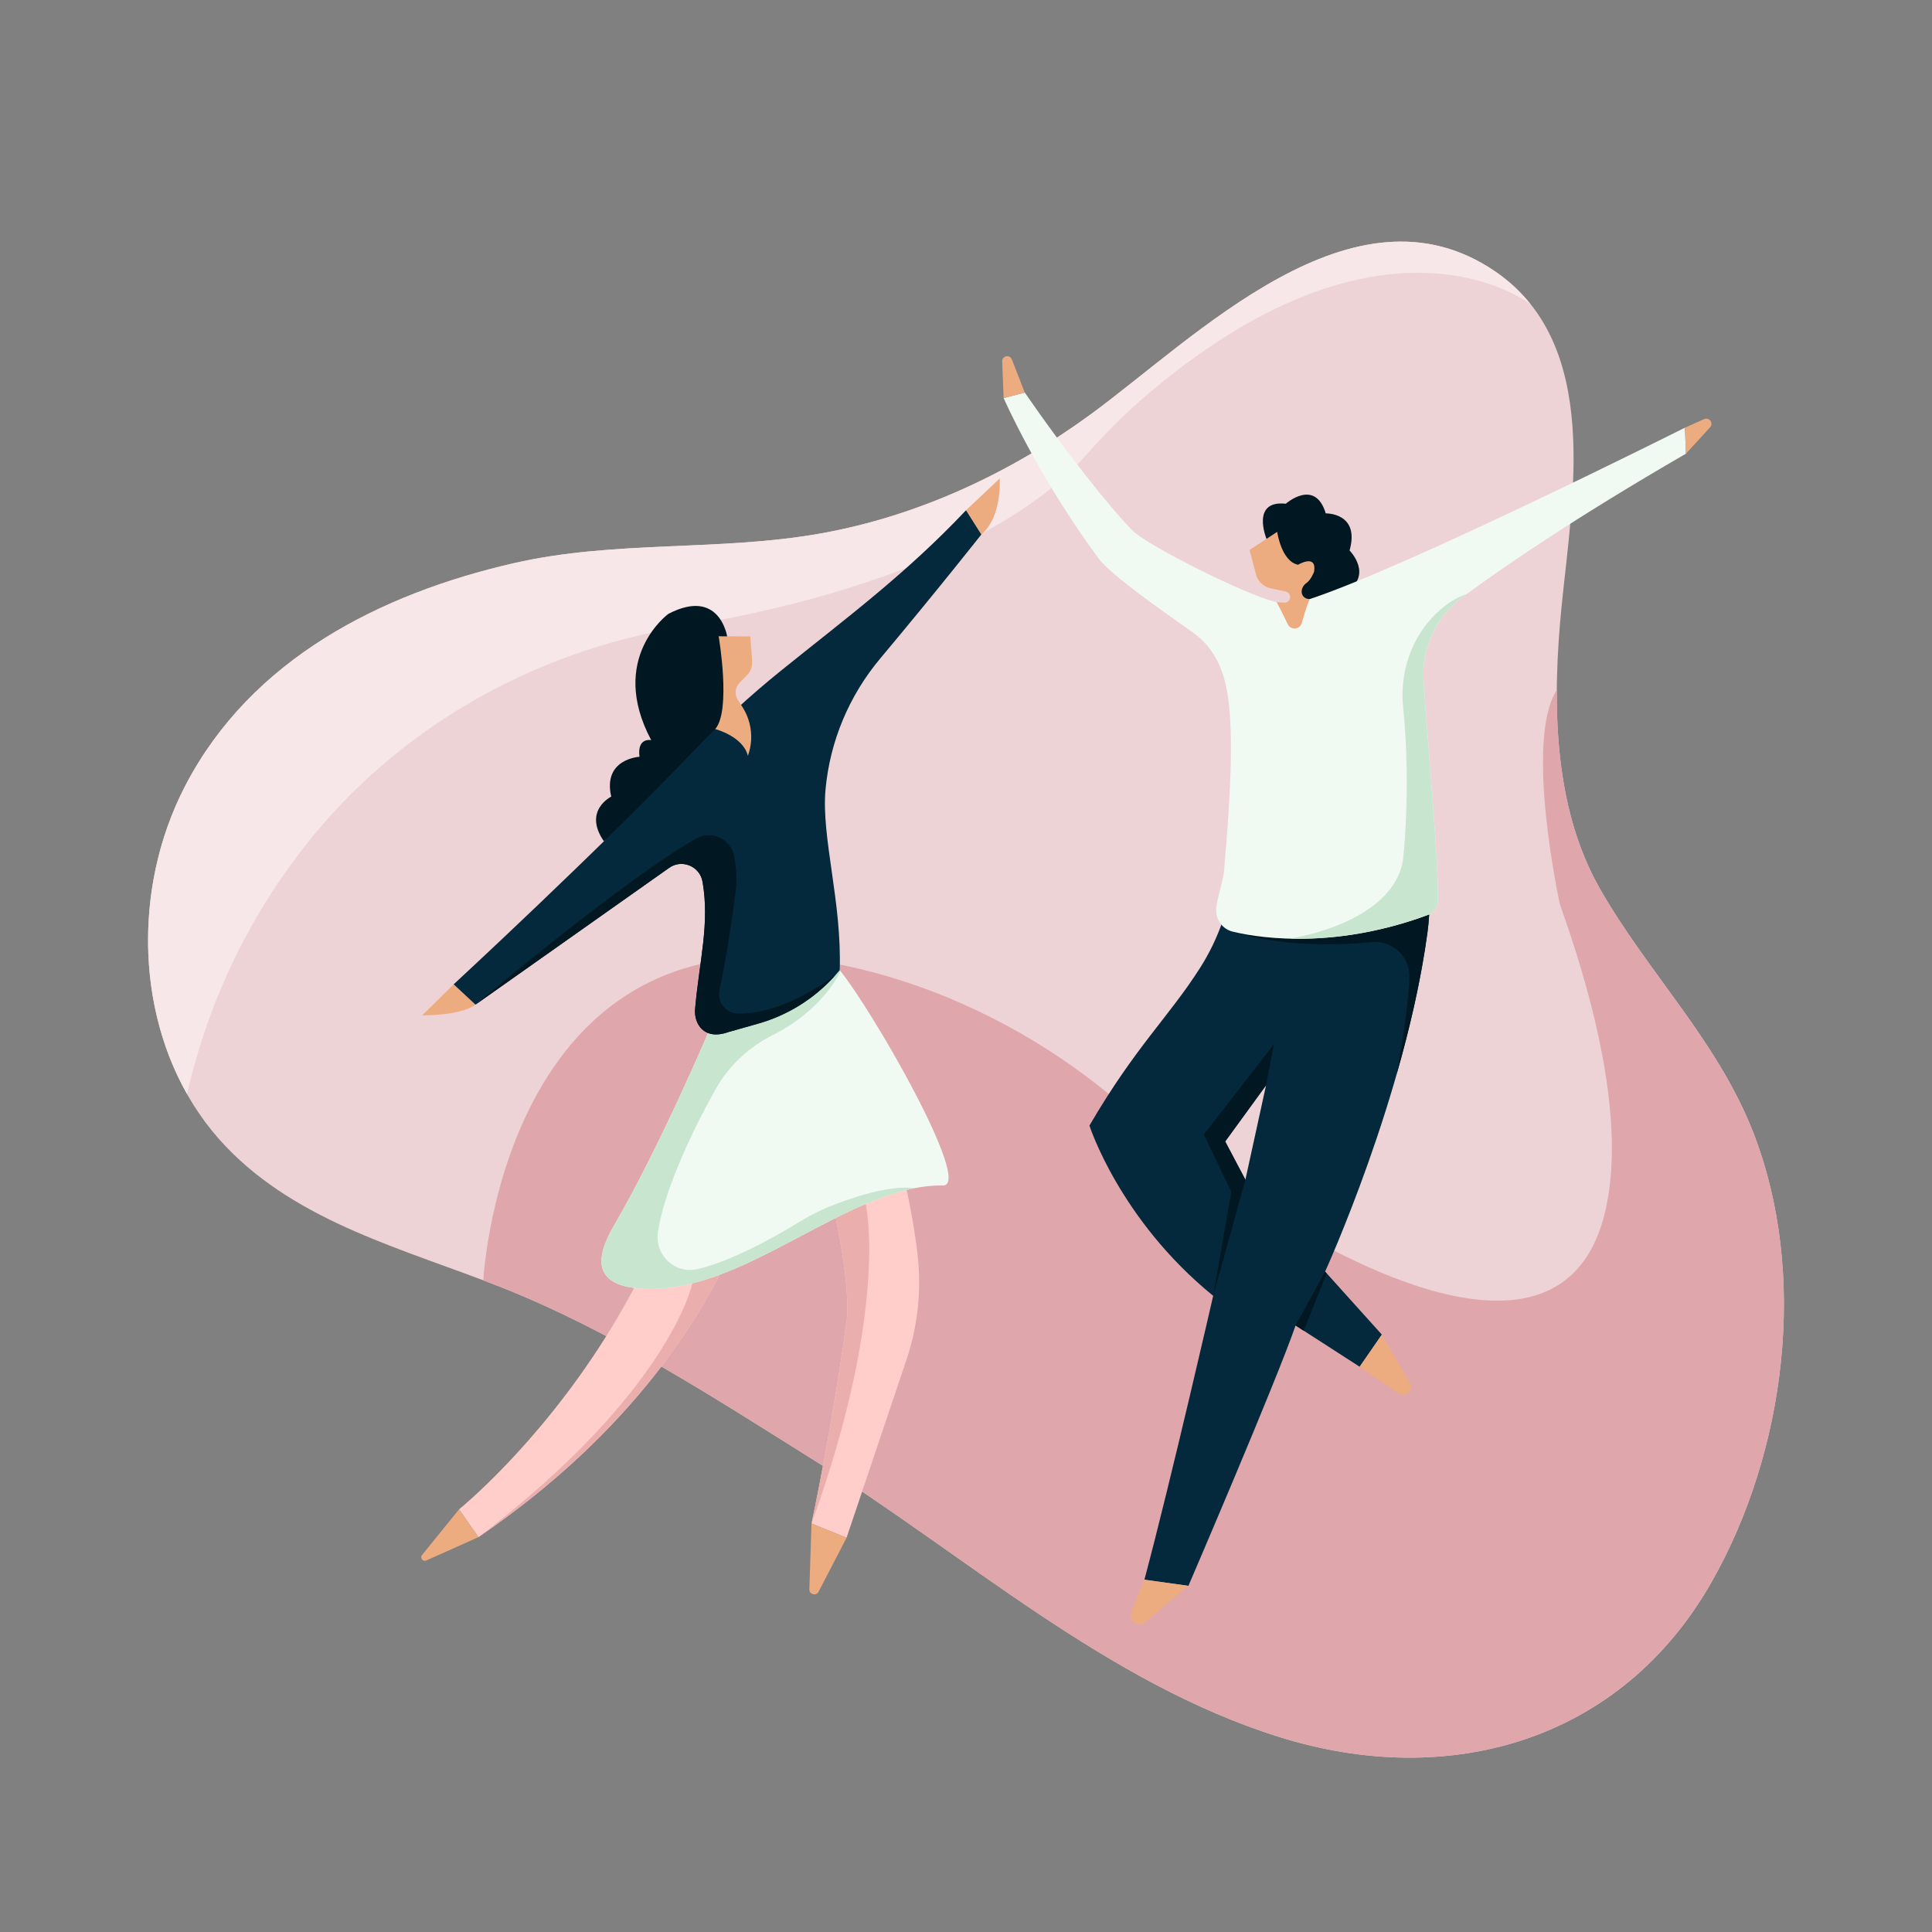 <?xml version="1.0" encoding="UTF-8"?> <svg xmlns="http://www.w3.org/2000/svg" id="Layer_1" viewBox="0 0 1000 1000"><rect x="0" y="0" width="1000" height="1000" fill="#808080" stroke="none"/><defs><style> .cls-1 { fill: #eed3d6; } .cls-2 { fill: #eaafad; } .cls-3 { fill: #f1f9f3; } .cls-4 { fill: #c8e5d0; } .cls-5 { fill: #05293c; } .cls-6 { fill: #ffceca; } .cls-7 { fill: #edac80; } .cls-8 { fill: #011721; } .cls-9 { fill: #dfa6ac; } .cls-10 { fill: #f7e7e8; } </style></defs><path class="cls-1" d="M86.63,428.06c2.62-7.41,5.74-14.63,9.36-21.58,34.1-65.36,100.93-99.21,170.06-115.01,52.43-11.99,106.52-5.96,159.12-15.43,50.15-9.03,97.5-31.11,138.6-61.02,54.87-39.94,136.77-124.82,210.25-74.45,55,37.7,39.84,117.1,34.28,173.06-4.8,48.32-4.88,102.97,19.73,146.22,24.68,43.37,60.8,78.72,79.29,125.9,28.8,73.49,17.09,165.47-21.49,233.25-46.65,81.95-135.31,107.77-223.81,80.02-89.32-28-162.35-94.18-241.01-143.41-52.13-32.63-104.29-66.66-161.7-89.38-49.4-19.55-104.69-33.16-142.57-72.96-40.69-42.76-49.82-109.4-30.12-165.21Z"></path><path class="cls-10" d="M792.31,157.58c-5-6.29-11.02-12.02-18.28-17-73.48-50.37-155.38,34.51-210.25,74.45-41.1,29.91-88.45,51.99-138.6,61.02-52.6,9.47-106.69,3.44-159.12,15.43-69.13,15.8-135.96,49.65-170.06,115.01-3.63,6.95-6.75,14.17-9.36,21.58-15.92,45.11-13,97.27,10.17,138.2,12.07-52.56,34.66-94.58,60.47-127.67,47.91-61.44,118.09-101.27,194.95-114.02,138.7-23,192.02-68.86,208.55-87.54,9.72-10.98,19.94-21.54,31.05-31.11,123.21-106.07,197.88-50.34,200.49-48.34Z"></path><path class="cls-9" d="M805.82,357.08c-17.05,26.44,1.6,111.05,1.6,111.05,27.87,78.2,30.2,126.06,24.13,155.75-24.13,118.18-201.15-7.76-246.57-48.2-34.9-31.07-75.87-54.79-120.46-68.77-203.31-63.74-214.36,155.79-214.36,155.79,3.07,1.16,6.12,2.34,9.15,3.54,57.42,22.73,109.57,56.76,161.7,89.38,78.65,49.23,151.69,115.4,241.01,143.41,88.49,27.75,177.16,1.92,223.81-80.02,38.58-67.77,50.3-159.76,21.49-233.25-18.49-47.17-54.61-82.52-79.29-125.9-17.43-30.64-22.47-67-22.22-102.78h0Z"></path><g><path class="cls-6" d="M234.81,509.48s74.18-68.51,124.38-120.96c14.08-14.72,29.08-28.5,44.93-41.29,33.28-26.86,64.44-49.81,95.88-83.11l7.93,12.52s-21.56,27.41-52.4,64.27c-16.06,19.2-25.99,42.82-28.24,67.75-2.25,24.9-2.11,58.76,7.57,94.34,0,0,33.46,85.77,40.16,147.22,1.97,18.11-.05,36.42-5.86,53.68l-30.98,92.04-18.14-7.36s10.3-47.59,18.17-104.8c3.16-22.99-13.08-104.9-35.74-130.57,0,0,3.76,133.81-154.85,242.42l-10-14.42s159.69-128.44,126.03-324.81c-1.41-8.23-11.03-12.05-17.66-6.97l-99.89,70.56-11.28-10.53Z"></path><path class="cls-7" d="M420.04,788.58l-1.12,34.03c-.09,2.7,3.54,3.65,4.78,1.25l14.48-27.92-18.14-7.36Z"></path><path class="cls-7" d="M247.62,795.64l-26.98,12.06c-1.77.79-3.41-1.34-2.18-2.84l19.16-23.64,10,14.42Z"></path><path class="cls-2" d="M420.04,788.58c40.44-111.62,28.07-165.43,28.07-165.43l-18.45-5.07c6.73,27.04,10.16,54.01,8.55,65.71-7.87,57.2-18.17,104.8-18.17,104.8Z"></path><path class="cls-2" d="M383.74,635.61l-25.39,28.67s-11.46,55.88-110.73,131.37c78.25-53.58,116.96-113.28,136.12-160.04Z"></path><path class="cls-3" d="M367.56,532.24s-26.26,61.88-49.64,101.87c-11,18.81-9.22,30.92,12.78,32.78,53.64,4.52,107.9-53.96,157.35-53.28,15.7.22-36.01-90-53.42-111.48-6.93-8.55-43.9,3.28-43.9,3.28l-23.18,26.83Z"></path><path class="cls-4" d="M374.41,557.47c6.57-9.16,15.36-16.56,25.42-21.64,26.75-13.5,35.03-32.83,35.03-32.83l.28-.23c-.17-.22-.34-.44-.51-.64-5.51-6.8-29.99-.72-39.8,2.06l-6.52,4.03-20.75,24.03s-26.26,61.88-49.64,101.87c-11,18.81-9.22,30.92,12.78,32.78,48.41,4.08,97.32-43.14,142.74-51.89v-.02c-13.17-1.75-32.68,4.94-44.13,9.56-5.25,2.12-10.3,4.7-15.13,7.65-24.96,15.28-41.88,21.97-52.98,24.67-11.56,2.82-22.32-7.01-20.67-18.8,4.21-29.99,30.22-74.88,30.22-74.88,1.09-1.98,2.33-3.9,3.64-5.73Z"></path><path class="cls-8" d="M376.36,329.37s-3.89-25.42-30.4-11.64c0,0-31.52,22.9-8.89,65.37,0,0-7.41-1.63-6.06,8.61,0,0-19.16.99-14.64,20.62,0,0-14.76,7.22-3.81,23.09l58.61-45.25,6.4-29.77.97-17.12-2.17-13.91Z"></path><path class="cls-7" d="M500,264.12l17.43-16.46s1.47,19.71-9.49,28.98l-7.93-12.52Z"></path><path class="cls-7" d="M234.81,509.48l-16.29,16.08s19.84.27,27.57-5.56l-11.28-10.53Z"></path><path class="cls-5" d="M507.93,276.64l-7.93-12.52c-31.44,33.3-62.62,56.27-95.9,83.12-15.84,12.78-30.82,26.55-44.89,41.26-50.19,52.45-124.39,120.98-124.39,120.98l11.28,10.53,99.89-70.56c6.63-5.08,16.25-1.25,17.66,6.98,3.76,21.93-1.67,40.69-3.88,65.89-.62,7.11,4.22,16.58,17.42,11.82l15.2-4.3c16.58-4.69,31.33-14.36,42.25-27.7h0c1.16-35.34-9.59-68.77-7.35-93.46,2.26-24.93,12.18-48.55,28.24-67.75,30.84-36.86,52.4-64.27,52.4-64.27Z"></path><path class="cls-7" d="M383.54,364.83l-1.7-2.69c-1.74-2.74-1.37-6.31.89-8.64l3.96-4.08c1.87-1.93,2.83-4.57,2.63-7.25l-.95-12.74-16.4-.09s6.6,38.26-1.76,48.03c0,0,14.37,3.71,16.87,13.8,0,0,5.71-12.97-3.53-26.35Z"></path><path class="cls-8" d="M363.65,456.42c3.76,21.93-1.67,40.69-3.88,65.89-.62,7.11,4.22,16.58,17.42,11.82l15.2-4.3c15.42-4.36,29.24-13.03,39.88-24.94-22.78,16.38-39.71,19.85-50.17,19.75-6.42-.06-11.12-6.09-9.7-12.35,3.56-15.71,6.69-37.91,8.15-49.04.85-6.46.78-13.01-.45-19.4-.07-.35-.13-.68-.2-1.01-1.84-8.73-11.57-13.25-19.35-8.89-36.8,20.62-114.46,86.07-114.46,86.07l99.89-70.56c6.63-5.08,16.25-1.25,17.66,6.98Z"></path></g><g><path class="cls-5" d="M739.74,473.29c-53.45,20.12-95.61,7.77-106.96,3.65-2.93,8.41-6.82,16.49-11.64,24.05-16.3,25.58-33.36,40.66-57.25,81.61,0,0,15.62,48.73,64.05,88.11,0,0-21.46,93.83-35.59,146.94l22.77,3.17s45.28-105.26,55.47-134.77l33.17,21.37,11.49-16.62-29.38-32.63s41.4-90.56,52.92-175.02c.45-3.28.76-6.57.96-9.87ZM644.62,610.64l-10.47-19.82,21.15-29.07-10.69,48.88Z"></path><path class="cls-8" d="M738.78,483.16c.45-3.28.76-6.57.96-9.87-44.21,16.64-80.67,11.07-98.39,6.32l-2.72,2.74s27.02,9.76,71.35,5.29c10.86-1.09,20.11,7.71,19.54,18.61-.56,10.59-2.34,26.36-6.62,49.71,6.65-23.2,12.52-48.25,15.87-72.8Z"></path><path class="cls-8" d="M655.53,278.91s-8.27-20.17,10-18.18c0,0,15.12-13.39,20.68,5,0,0,17.86-.46,12.33,19.2,0,0,12.9,12.98-2.66,21.94l-21.29,7.29-2.45-7.72-16.61-27.53Z"></path><path class="cls-3" d="M756.8,309.21c20.9-15.48,57.72-40.74,115.84-74.38l-.52-13.46s-146.92,73.77-196.16,89.34c-5.4,1.71-11.13,1.91-16.63.58-14.57-3.52-65.48-28.8-73.34-36.86-12.06-12.36-34.79-41.1-55.58-71.25l-10.94,2.85s17.6,40.29,49.02,82.83c6.68,9.04,33.38,27.48,48.6,38.24,10.58,7.47,15.36,17.52,17.7,28.94,3.82,18.64,2.58,51.58-1.18,94.29-.53,6.01-3.4,13.25-4.07,19.74-.58,5.62,3.04,10.82,8.53,12.15,17.07,4.15,55.64,8.41,101.68-8.92,5.05-2.38,4.54-7.29,4.53-10.44-.06-20.95-4.75-72.04-7.41-110.28-1.18-16.91,6.31-33.27,19.93-43.36Z"></path><path class="cls-7" d="M676.14,301.83c2.52-1.75,4.03-5.92,4.03-5.92,1.56-9.5-8.31-3.6-8.31-3.6-8.67-1.78-10.79-17.02-10.79-17.02l-14.29,9.34,3.32,12.69c.95,3.61,3.84,6.38,7.48,7.16l7.93,1.71c1.39.3,2.36,1.56,2.28,2.99h0c-.09,1.63-1.5,2.87-3.12,2.74l-3.9-.31s3.04,5.66,5.74,11.44c1.52,3.26,6.26,2.9,7.27-.55,1.59-5.47,3.35-11.1,4.23-12.44,0,0-.29-.02-.51-.03h-.04c-2.26-.05-3.93-1.94-3.71-4.18h0c.16-1.63,1.05-3.08,2.39-4.01Z"></path><polygon class="cls-8" points="659.34 540.52 655.31 561.76 634.15 590.82 644.62 610.64 627.93 670.72 637.32 616.85 623.08 587.23 659.34 540.52"></polygon><polygon class="cls-8" points="685.85 658.18 670.57 686.07 674.82 688.8 686.67 659.09 685.85 658.18"></polygon><path class="cls-4" d="M726.26,365.93c4.28,42.78-.1,79.38-.1,79.38-5.46,32.2-56.19,40.16-58.54,40.51,19.27.5,44.31-2.06,72.12-12.53,5.05-2.38,4.54-7.29,4.53-10.44-.06-20.95-4.75-72.04-7.41-110.28-1.18-16.91,6.31-33.27,19.93-43.36.79-.59,1.65-1.21,2.49-1.83h0c-5.98,2.09-11.18,5.67-15.62,9.88-13.12,12.46-19.22,30.66-17.41,48.67Z"></path><path class="cls-7" d="M703.75,707.43l20.27,13.81c3.56,2.42,7.93-1.65,5.77-5.37l-14.55-25.05-11.49,16.62Z"></path><path class="cls-7" d="M592.34,817.67l-6.84,16.85c-1.77,4.37,3.49,8.2,7.1,5.17l22.5-18.86-22.77-3.17Z"></path><path class="cls-7" d="M530.41,203.18l-6.68-17.16c-1.06-2.72-5.11-1.88-4.99,1.04l.73,18.97,10.94-2.85Z"></path><path class="cls-7" d="M872.13,221.37l9.94-4.44c2.65-1.18,5.02,2.11,3.06,4.25l-12.49,13.65-.52-13.46Z"></path></g></svg> 